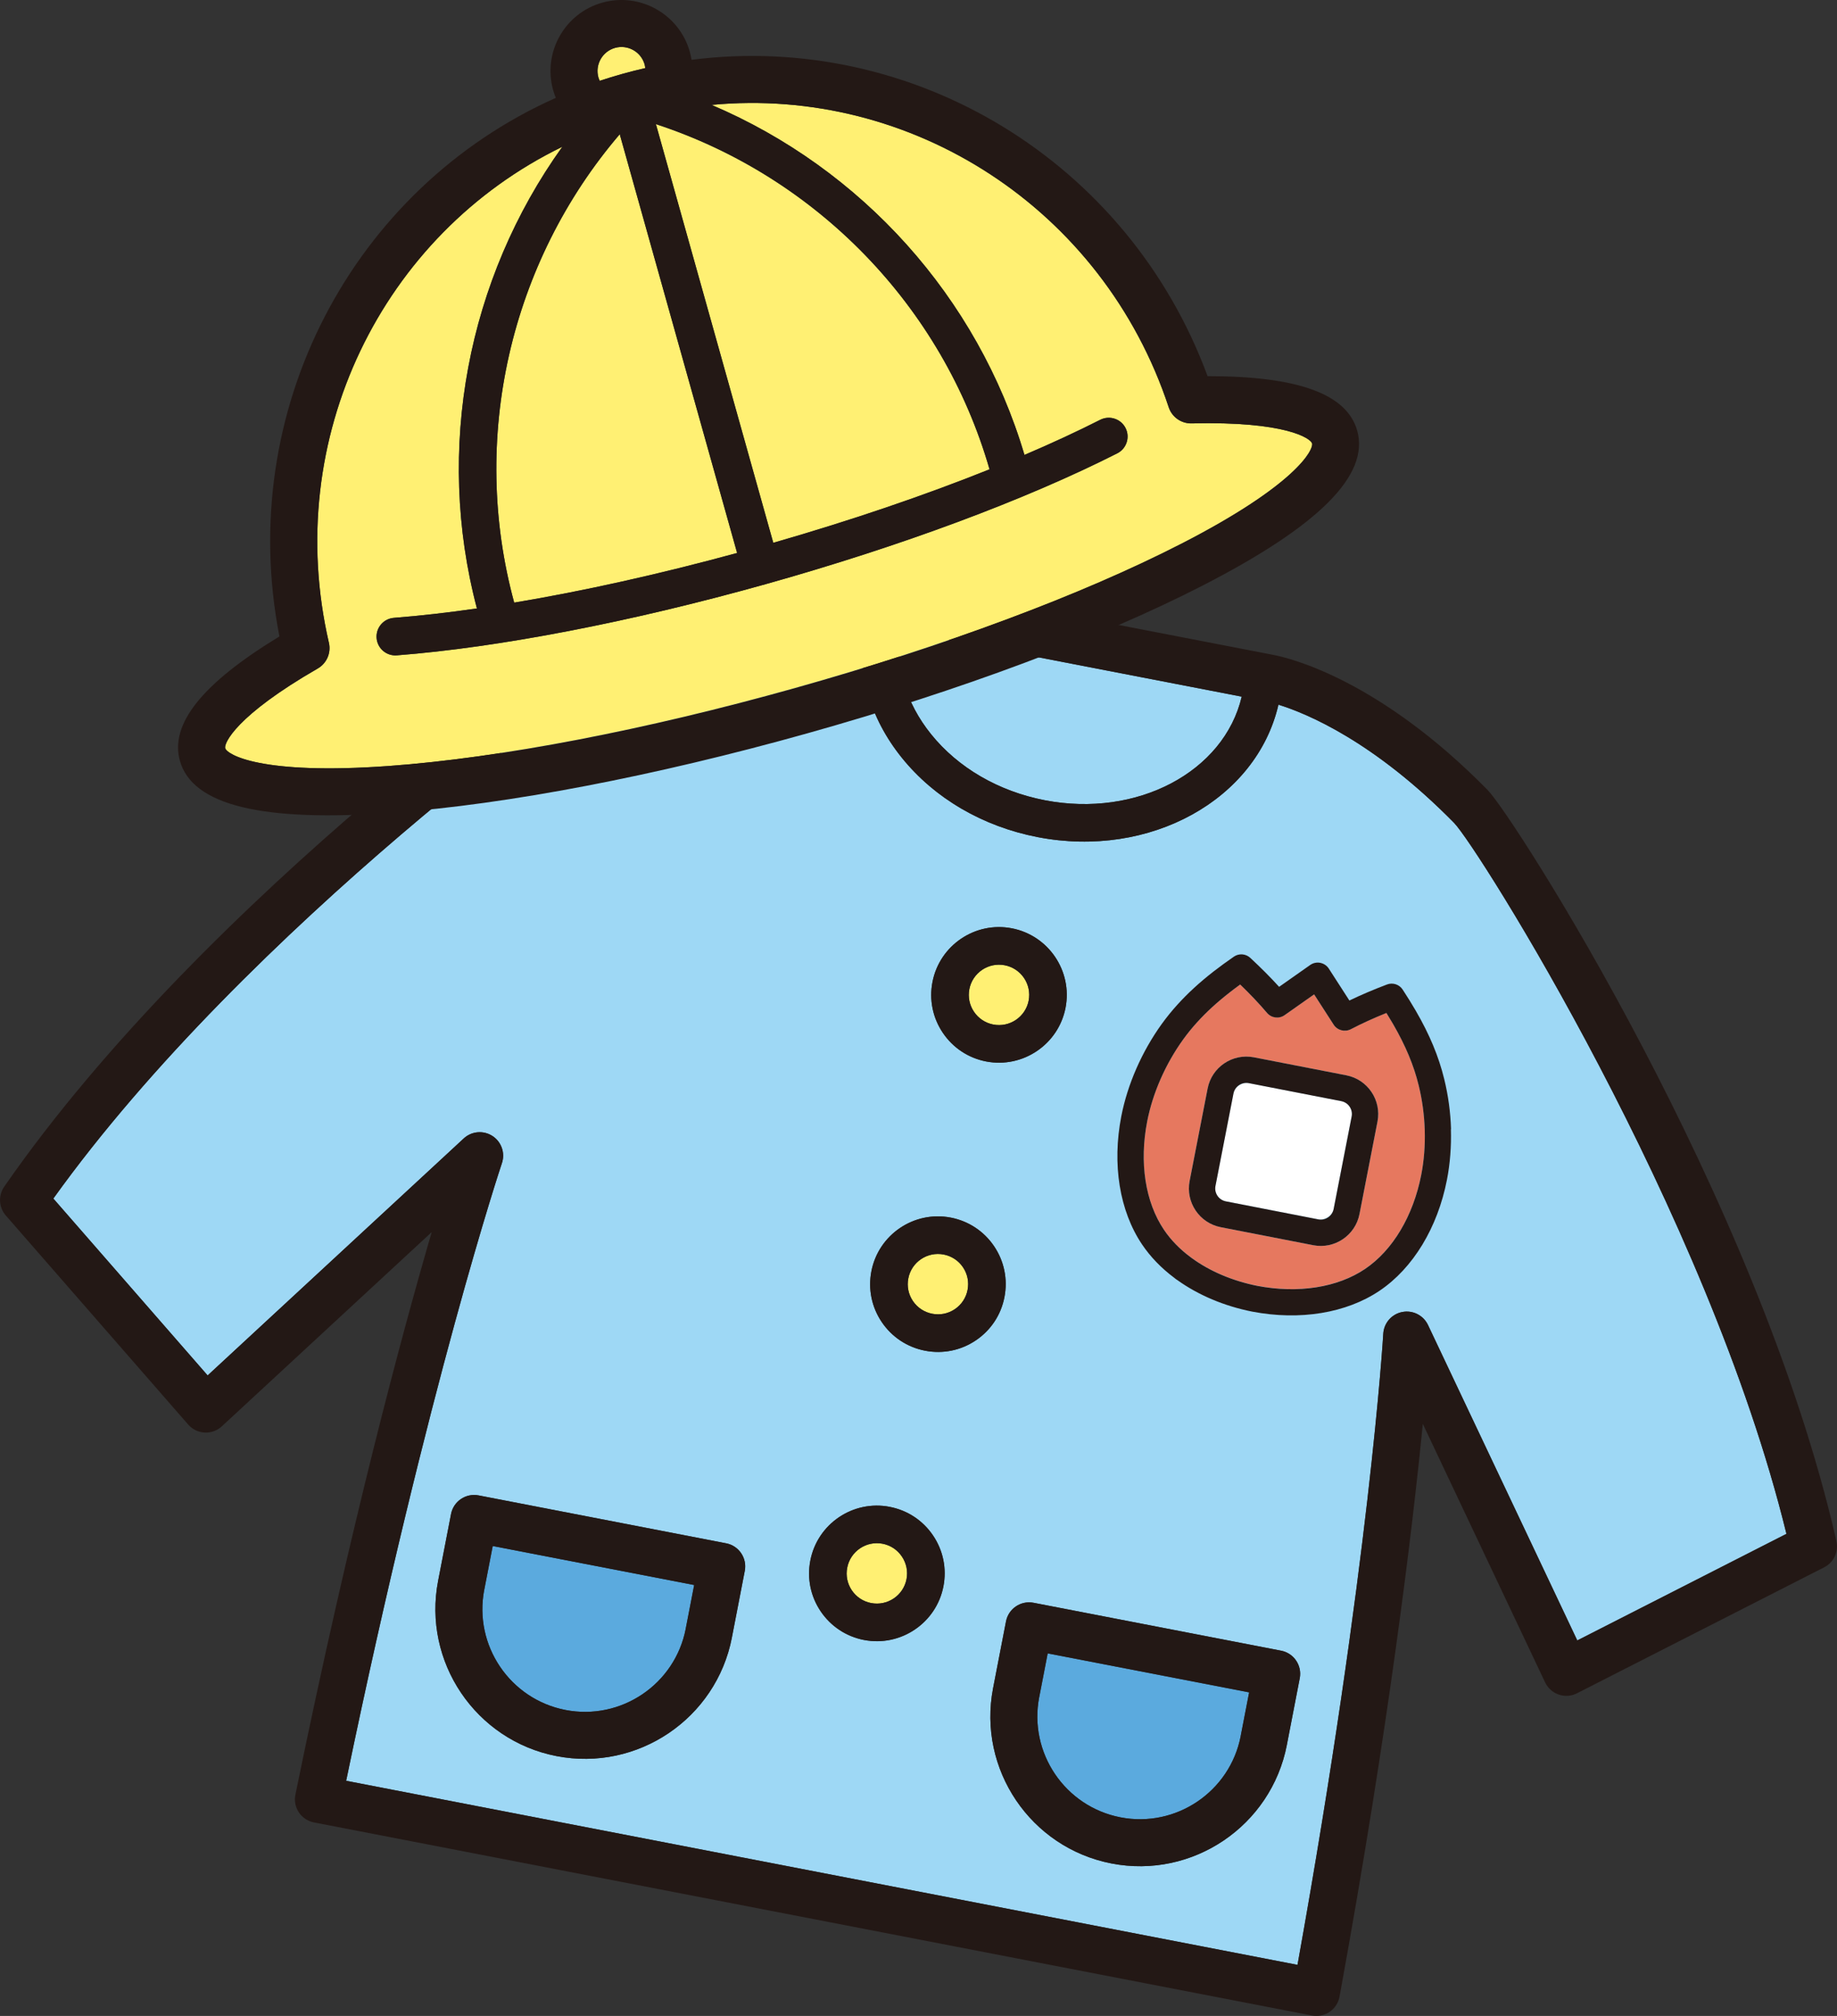 <?xml version="1.0" encoding="UTF-8"?><svg id="_レイヤー_2" xmlns="http://www.w3.org/2000/svg" width="391.09" height="429.09" viewBox="0 0 391.09 429.09"><rect x="0" y="0" width="391.09" height="429.09" fill="#333333" stroke="none"/><g id="_線"><path d="M198.22,156.28c5.77,7.16,14.37,12.14,24.2,14.05h0c19.64,3.8,38.18-6.05,41.93-22.05l-72.62-14.05c-1.17,7.59,1.11,15.38,6.49,22.05Z" style="fill:#9ed8f5;"/><path d="M380.32,326.48c-16.79-68.66-65.77-146.21-70.74-151.31-17.08-17.39-31.38-23.31-37.41-25.18-4.67,20.22-27.36,32.82-51.26,28.19h0c-11.68-2.26-21.95-8.25-28.91-16.88-6.89-8.54-9.74-18.65-8.12-28.59l-3.04-.59c-.07-.01-.14-.03-.21-.04l-.13-.03c-1.87-.36-19.12-3.19-47.08,9.04-6.51,2.88-80.88,56.56-122.07,114.02l32.85,37.65,54.52-50.44c1.68-1.55,4.19-1.77,6.11-.53,1.92,1.24,2.75,3.63,2.02,5.79-.16.47-15.6,46.69-33.16,131.46l202.54,39.18c15.34-85.28,18.23-133.85,18.26-134.34.13-2.28,1.79-4.19,4.04-4.62,2.24-.44,4.5.7,5.48,2.77l31.78,67.14,44.53-22.69ZM155.81,348.57c-3.34,17.24-20.08,28.56-37.32,25.22-17.24-3.33-28.55-20.08-25.22-37.32l2.75-14.21c.52-2.71,3.15-4.48,5.86-3.96l52.71,10.2c2.71.52,4.48,3.15,3.96,5.86l-2.75,14.21ZM183.94,349.07h0c-3.79-.73-7.06-2.9-9.22-6.09-2.16-3.19-2.94-7.04-2.21-10.82,1.51-7.81,9.09-12.94,16.9-11.43,3.79.73,7.06,2.9,9.22,6.09,2.16,3.2,2.94,7.04,2.21,10.82-1.51,7.81-9.1,12.93-16.91,11.42ZM207.76,285.28c-3.19,2.16-7.03,2.94-10.82,2.21h0c-3.79-.73-7.06-2.89-9.22-6.09-2.16-3.19-2.94-7.03-2.21-10.82,1.51-7.81,9.09-12.93,16.9-11.42,3.79.73,7.06,2.89,9.22,6.09,2.16,3.19,2.94,7.04,2.21,10.82-.73,3.78-2.89,7.05-6.08,9.21ZM209.94,225.93c-3.78-.73-7.05-2.89-9.21-6.09-2.16-3.2-2.94-7.04-2.21-10.82,1.51-7.81,9.09-12.94,16.9-11.43,7.82,1.52,12.94,9.1,11.43,16.91-1.51,7.81-9.1,12.94-16.91,11.43ZM273.96,371.42c-3.34,17.24-20.08,28.56-37.32,25.22-17.24-3.33-28.55-20.08-25.22-37.32l2.75-14.21c.52-2.71,3.15-4.48,5.86-3.96l52.71,10.2c2.71.52,4.48,3.15,3.96,5.86l-2.75,14.21Z" style="fill:#9ed8f5;"/><path d="M390.97,328.04c-16.68-73.14-68.77-154.3-74.25-159.88-23.02-23.43-41.98-28.06-45.55-28.75-.19-.04-.33-.06-.42-.08l-87.93-17.01c-.09-.02-.23-.05-.42-.09-3.57-.69-22.89-3.47-52.98,9.69-7.16,3.13-85.77,59.01-128.52,120.66-1.31,1.88-1.17,4.41.34,6.14l38.82,44.49c.89,1.02,2.15,1.63,3.5,1.71,1.35.07,2.67-.4,3.66-1.32l44.69-41.35c-6.29,21.55-17.25,62.18-29.02,119.74-.27,1.31,0,2.67.74,3.78.74,1.11,1.9,1.88,3.21,2.13l212.47,41.1c1.31.25,2.67-.03,3.77-.78,1.1-.75,1.86-1.92,2.1-3.23,10.55-57.78,15.53-99.58,17.73-121.92l26.04,55.03c.58,1.22,1.63,2.16,2.91,2.59,1.28.44,2.68.34,3.88-.28l52.62-26.81c2.04-1.04,3.11-3.33,2.6-5.57ZM298.54,279.26c-2.24.44-3.9,2.34-4.04,4.62-.03.49-2.92,49.06-18.26,134.34l-202.54-39.18c17.56-84.77,33-130.99,33.16-131.46.73-2.17-.1-4.55-2.02-5.79-1.92-1.24-4.44-1.03-6.11.53l-54.52,50.44-32.85-37.65c41.19-57.45,115.55-111.14,122.07-114.02,27.96-12.23,45.2-9.4,47.08-9.04l.13.03c.07.02.14.03.21.04l3.04.59c-1.62,9.94,1.23,20.05,8.12,28.59,6.96,8.62,17.22,14.62,28.91,16.88h0c23.91,4.63,46.6-7.97,51.26-28.19,6.03,1.87,20.33,7.79,37.41,25.18,4.97,5.1,53.95,82.65,70.74,151.31l-44.53,22.69-31.78-67.14c-.98-2.07-3.23-3.21-5.48-2.77ZM264.36,148.28c-3.75,16-22.29,25.85-41.93,22.05h0c-9.83-1.9-18.43-6.89-24.2-14.05-5.38-6.67-7.66-14.46-6.49-22.05l72.62,14.05Z" style="fill:#231815;"/><path d="M213.9,205.45c-3.48-.67-6.86,1.61-7.53,5.09-.33,1.68.02,3.4.99,4.82.96,1.42,2.42,2.39,4.1,2.71,3.48.67,6.86-1.61,7.54-5.09.67-3.48-1.61-6.86-5.1-7.53Z" style="fill:#fff073;"/><path d="M215.42,197.59c-7.81-1.51-15.39,3.62-16.9,11.43-.73,3.78.05,7.62,2.21,10.82,2.16,3.19,5.43,5.36,9.21,6.09,7.81,1.51,15.4-3.62,16.91-11.43,1.51-7.81-3.61-15.39-11.43-16.91ZM211.46,218.07c-1.68-.33-3.14-1.29-4.1-2.71-.96-1.42-1.31-3.14-.99-4.82.67-3.48,4.05-5.77,7.53-5.09,3.48.67,5.77,4.05,5.1,7.53-.67,3.48-4.06,5.77-7.54,5.09Z" style="fill:#231815;"/><path d="M198.47,279.64c1.69.33,3.4-.02,4.82-.98,1.42-.96,2.38-2.42,2.71-4.1.33-1.69-.02-3.4-.98-4.82-.96-1.42-2.42-2.38-4.1-2.71-3.49-.68-6.87,1.61-7.54,5.08-.33,1.68.02,3.39.98,4.82.96,1.42,2.42,2.39,4.11,2.71l-.75,3.93h0l.76-3.93Z" style="fill:#fff073;"/><path d="M202.42,259.17c-7.81-1.51-15.39,3.61-16.9,11.42-.73,3.78.05,7.62,2.21,10.82,2.16,3.19,5.43,5.35,9.22,6.09h0c3.78.73,7.62-.05,10.82-2.21,3.2-2.16,5.36-5.43,6.08-9.21.73-3.78-.05-7.62-2.21-10.82-2.16-3.19-5.43-5.35-9.22-6.09ZM197.71,283.56l.75-3.93c-1.69-.33-3.14-1.29-4.11-2.71-.96-1.42-1.31-3.13-.98-4.82.67-3.48,4.05-5.76,7.54-5.08,1.68.33,3.14,1.29,4.1,2.71.96,1.42,1.31,3.13.98,4.82-.32,1.68-1.29,3.14-2.71,4.1-1.42.96-3.13,1.31-4.82.98l-.76,3.93h0Z" style="fill:#231815;"/><path d="M187.9,328.58c-3.48-.67-6.86,1.62-7.53,5.1-.33,1.69.02,3.4.98,4.82.96,1.42,2.42,2.39,4.11,2.71,3.48.67,6.86-1.61,7.53-5.09.33-1.69-.02-3.4-.99-4.82-.96-1.43-2.42-2.39-4.11-2.72Z" style="fill:#fff073;"/><path d="M189.42,320.73c-7.82-1.51-15.4,3.62-16.9,11.43-.73,3.78.05,7.63,2.21,10.82,2.16,3.19,5.43,5.35,9.22,6.09h0c7.81,1.51,15.4-3.61,16.91-11.42.73-3.78-.05-7.63-2.21-10.82-2.16-3.2-5.43-5.36-9.22-6.09ZM185.46,341.21c-1.69-.33-3.15-1.29-4.11-2.71-.96-1.42-1.31-3.13-.98-4.82.67-3.48,4.05-5.77,7.53-5.1,1.69.33,3.15,1.29,4.11,2.72.96,1.42,1.31,3.14.99,4.82-.67,3.48-4.05,5.76-7.53,5.09Z" style="fill:#231815;"/><path d="M103.1,338.37c-2.29,11.83,5.47,23.31,17.3,25.6s23.31-5.47,25.6-17.3l1.8-9.3-42.89-8.3-1.8,9.3Z" style="fill:#5baade;"/><path d="M154.6,328.49l-52.71-10.2c-2.71-.52-5.33,1.25-5.86,3.96l-2.75,14.21c-3.34,17.24,7.98,33.98,25.22,37.32,17.24,3.34,33.98-7.98,37.32-25.22l2.75-14.21c.52-2.71-1.25-5.33-3.96-5.86ZM145.99,346.67c-2.29,11.83-13.77,19.59-25.6,17.3s-19.58-13.77-17.3-25.6l1.8-9.3,42.89,8.3-1.8,9.3Z" style="fill:#231815;"/><path d="M221.25,361.22c-2.29,11.83,5.47,23.31,17.3,25.6,11.83,2.29,23.31-5.47,25.6-17.3l1.8-9.3-42.89-8.3-1.8,9.3Z" style="fill:#5baade;"/><path d="M272.75,351.35l-52.71-10.2c-2.71-.52-5.33,1.25-5.86,3.96l-2.75,14.21c-3.34,17.24,7.98,33.98,25.22,37.32,17.24,3.34,33.98-7.98,37.32-25.22l2.75-14.21c.52-2.71-1.25-5.33-3.96-5.86ZM264.14,369.52c-2.29,11.83-13.77,19.59-25.6,17.3-11.83-2.29-19.58-13.77-17.3-25.6l1.8-9.3,42.89,8.3-1.8,9.3Z" style="fill:#231815;"/><path d="M137.37,14.49c-.03-.25-.06-.51-.13-.76-.76-2.71-3.59-4.3-6.3-3.54s-4.3,3.59-3.54,6.3c.07.25.18.48.28.72,1.58-.53,3.19-1.02,4.81-1.47s3.25-.87,4.88-1.24Z" style="fill:#fff073;"/><path d="M253.68,90.12c-2.2.05-4.18-1.34-4.87-3.43-14.03-42.41-54.86-68.39-97.33-64.36,31.92,13.57,56.63,40.85,66.62,74.5,5.79-2.47,11.21-4.98,16.14-7.48,1.97-.99,4.38-.21,5.38,1.76,1,1.97.21,4.38-1.76,5.38-19.54,9.9-46.14,19.8-74.91,27.86s-56.64,13.45-78.48,15.14c-2.2.17-4.13-1.48-4.3-3.68-.17-2.2,1.48-4.12,3.68-4.3,5.52-.43,11.44-1.1,17.68-2-8.96-33.93-2.03-70.08,18.18-98.27-38.37,18.64-59.75,62.07-49.69,105.59.5,2.14-.47,4.36-2.38,5.46-17.48,10.07-19.98,15.94-19.7,16.96.37,1.31,7.38,5.79,34.97,3.78,23.74-1.73,54.36-7.61,86.23-16.55s61.09-19.84,82.27-30.7c24.62-12.62,28.28-20.1,27.91-21.41-.29-1.02-5.48-4.74-25.65-4.25Z" style="fill:#fff073;"/><path d="M139.61,26.41c.03.08.07.15.09.23l24.93,88.91c16.51-4.76,32.18-10.09,46.04-15.64-10.02-34.73-36.86-62.3-71.06-73.49Z" style="fill:#fff073;"/><path d="M132,28.79c-.02-.08-.02-.16-.04-.24-23.4,27.34-31.99,64.85-22.49,99.72,14.73-2.46,30.89-6.05,47.46-10.57l-24.93-88.91Z" style="fill:#fff073;"/><path d="M257.09,80.07C240.14,34.14,194.27,6.71,147.23,12.73c-.09-.57-.21-1.14-.37-1.7-2.25-8.02-10.6-12.72-18.63-10.47s-12.72,10.6-10.47,18.63c.16.57.36,1.11.57,1.64-43.31,19.31-68.24,66.59-58.84,114.64-16.44,9.98-23.38,18.66-21.19,26.47,2.66,9.47,17.48,13.09,45.33,11.05,24.38-1.78,55.71-7.78,88.21-16.89,32.5-9.11,62.38-20.27,84.13-31.43,24.84-12.74,35.63-23.54,32.97-33.01-2.19-7.81-12.63-11.61-31.86-11.59ZM251.42,115.78c-21.18,10.86-50.39,21.76-82.27,30.7s-62.5,14.81-86.23,16.55c-27.59,2.01-34.6-2.47-34.97-3.78-.29-1.02,2.22-6.89,19.7-16.96,1.91-1.1,2.87-3.32,2.38-5.46-10.07-43.52,11.31-86.95,49.69-105.59-20.21,28.19-27.13,64.34-18.18,98.27-6.23.9-12.16,1.57-17.68,2-2.2.17-3.85,2.1-3.68,4.3.17,2.2,2.1,3.85,4.3,3.68,21.83-1.7,49.7-7.08,78.48-15.14s55.38-17.96,74.91-27.86c1.97-1,2.76-3.41,1.76-5.38-1-1.97-3.41-2.75-5.38-1.76-4.94,2.5-10.35,5.01-16.14,7.48-9.99-33.64-34.7-60.92-66.62-74.5,42.47-4.03,83.31,21.95,97.33,64.36.69,2.09,2.67,3.48,4.87,3.43,20.17-.49,25.36,3.23,25.65,4.25.37,1.31-3.29,8.79-27.91,21.41ZM127.4,16.49c-.76-2.71.83-5.54,3.54-6.3s5.54.83,6.3,3.54c.07.25.1.51.13.76-1.63.37-3.25.79-4.88,1.24s-3.23.95-4.81,1.47c-.1-.23-.21-.46-.28-.72ZM109.47,128.27c-9.5-34.88-.91-72.38,22.49-99.72.02.08.02.16.04.24l24.93,88.91c-16.57,4.52-32.73,8.11-47.46,10.57ZM139.7,26.63c-.02-.08-.06-.15-.09-.23,34.2,11.19,61.04,38.76,71.06,73.49-13.86,5.56-29.53,10.89-46.04,15.64l-24.93-88.91Z" style="fill:#231815;"/><path d="M302.58,250.04c.59-3.04.84-6.24.74-9.52-.1-3.22-.53-6.42-1.29-9.51-1.05-4.29-2.78-8.45-5.46-13.07-.44-.76-.91-1.54-1.41-2.34-2.76,1.11-5.26,2.25-7.58,3.46-1.28.67-2.86.25-3.65-.97l-4.16-6.45c-2.49,1.75-6.06,4.26-6.28,4.42-1.18.83-2.81.63-3.74-.47-1.7-1.99-3.58-3.99-5.72-6.05-.77.56-1.5,1.1-2.18,1.64-2.74,2.13-5.03,4.23-7.01,6.42-1.07,1.18-2.06,2.41-2.96,3.65-3.76,5.22-6.48,11.41-7.65,17.43-1.71,8.76-.41,17.17,3.57,23.07,1.45,2.15,3.37,4.12,5.69,5.85.03.02.06.05.09.07.05.03.09.06.14.09,3.88,2.83,8.71,4.88,13.97,5.92,8.71,1.66,17.06.35,22.92-3.6,5.9-3.98,10.26-11.28,11.97-20.05ZM289.43,258.4c-.89,4.55-5.31,7.53-9.85,6.64l-19.67-3.83c-4.55-.89-7.53-5.31-6.64-9.85l3.83-19.67c.89-4.55,5.31-7.53,9.85-6.64l19.67,3.83c4.55.89,7.53,5.31,6.64,9.85l-3.83,19.67Z" style="fill:#e6785f;"/><path d="M308.92,240.35c-.11-3.61-.6-7.2-1.45-10.66-1.18-4.83-3.1-9.45-6.05-14.54-.83-1.43-1.75-2.91-2.8-4.52-.72-1.1-2.11-1.55-3.34-1.08-2.91,1.1-5.55,2.23-8,3.41l-4.38-6.79c-.41-.64-1.07-1.08-1.82-1.23h0c-.75-.15-1.52.02-2.15.46,0,0-4.05,2.84-6.61,4.65-1.83-2.02-3.86-4.05-6.14-6.17-.96-.89-2.42-1-3.5-.25-1.59,1.1-3,2.13-4.29,3.13-3,2.33-5.52,4.65-7.72,7.08-1.21,1.33-2.33,2.72-3.35,4.13-4.22,5.86-7.28,12.83-8.6,19.63-1.99,10.21-.38,20.15,4.42,27.28,1.78,2.64,4.09,5.04,6.88,7.12.05.04.11.09.16.13.08.07.17.14.26.2.06.04.13.09.19.12,4.49,3.22,10.01,5.55,15.97,6.73h0s0,0,0,0c10.15,1.94,20.03.32,27.11-4.45,7.12-4.8,12.35-13.41,14.34-23.62.67-3.45.95-7.07.84-10.76ZM253.72,267.77s-.09-.06-.14-.09c-.03-.02-.06-.05-.09-.07-2.33-1.73-4.24-3.7-5.69-5.85-3.98-5.9-5.28-14.31-3.57-23.07,1.17-6.02,3.89-12.21,7.65-17.43.89-1.24,1.89-2.47,2.96-3.65,1.98-2.19,4.27-4.29,7.01-6.42.69-.54,1.41-1.08,2.18-1.64,2.14,2.07,4.03,4.06,5.72,6.05.94,1.1,2.56,1.31,3.74.47.22-.16,3.79-2.67,6.28-4.42l4.16,6.45c.78,1.21,2.36,1.63,3.65.97,2.32-1.21,4.82-2.35,7.58-3.46.5.81.97,1.58,1.41,2.34,2.67,4.62,4.41,8.77,5.46,13.07.76,3.09,1.19,6.29,1.29,9.51.1,3.28-.15,6.48-.74,9.52-1.71,8.76-6.07,16.07-11.97,20.05-5.86,3.95-14.21,5.26-22.92,3.6-5.26-1.05-10.09-3.09-13.97-5.92Z" style="fill:#231815;"/><rect x="260.45" y="232.23" width="25.64" height="25.64" rx="2.8" ry="2.8" transform="translate(-19.51 466.42) rotate(-78.98)" style="fill:#fff;"/><path d="M286.62,228.88l-19.67-3.83c-4.55-.89-8.97,2.09-9.85,6.64l-3.83,19.67c-.89,4.55,2.09,8.97,6.64,9.85l19.67,3.83c4.55.89,8.97-2.09,9.85-6.64l3.83-19.67c.89-4.55-2.09-8.97-6.64-9.85ZM283.93,257.33c-.3,1.52-1.77,2.51-3.28,2.21l-19.67-3.83c-1.52-.3-2.51-1.77-2.21-3.28l3.83-19.67c.3-1.52,1.77-2.51,3.28-2.21l19.67,3.83c1.52.3,2.51,1.77,2.21,3.28l-3.83,19.67Z" style="fill:#231815;"/></g></svg>